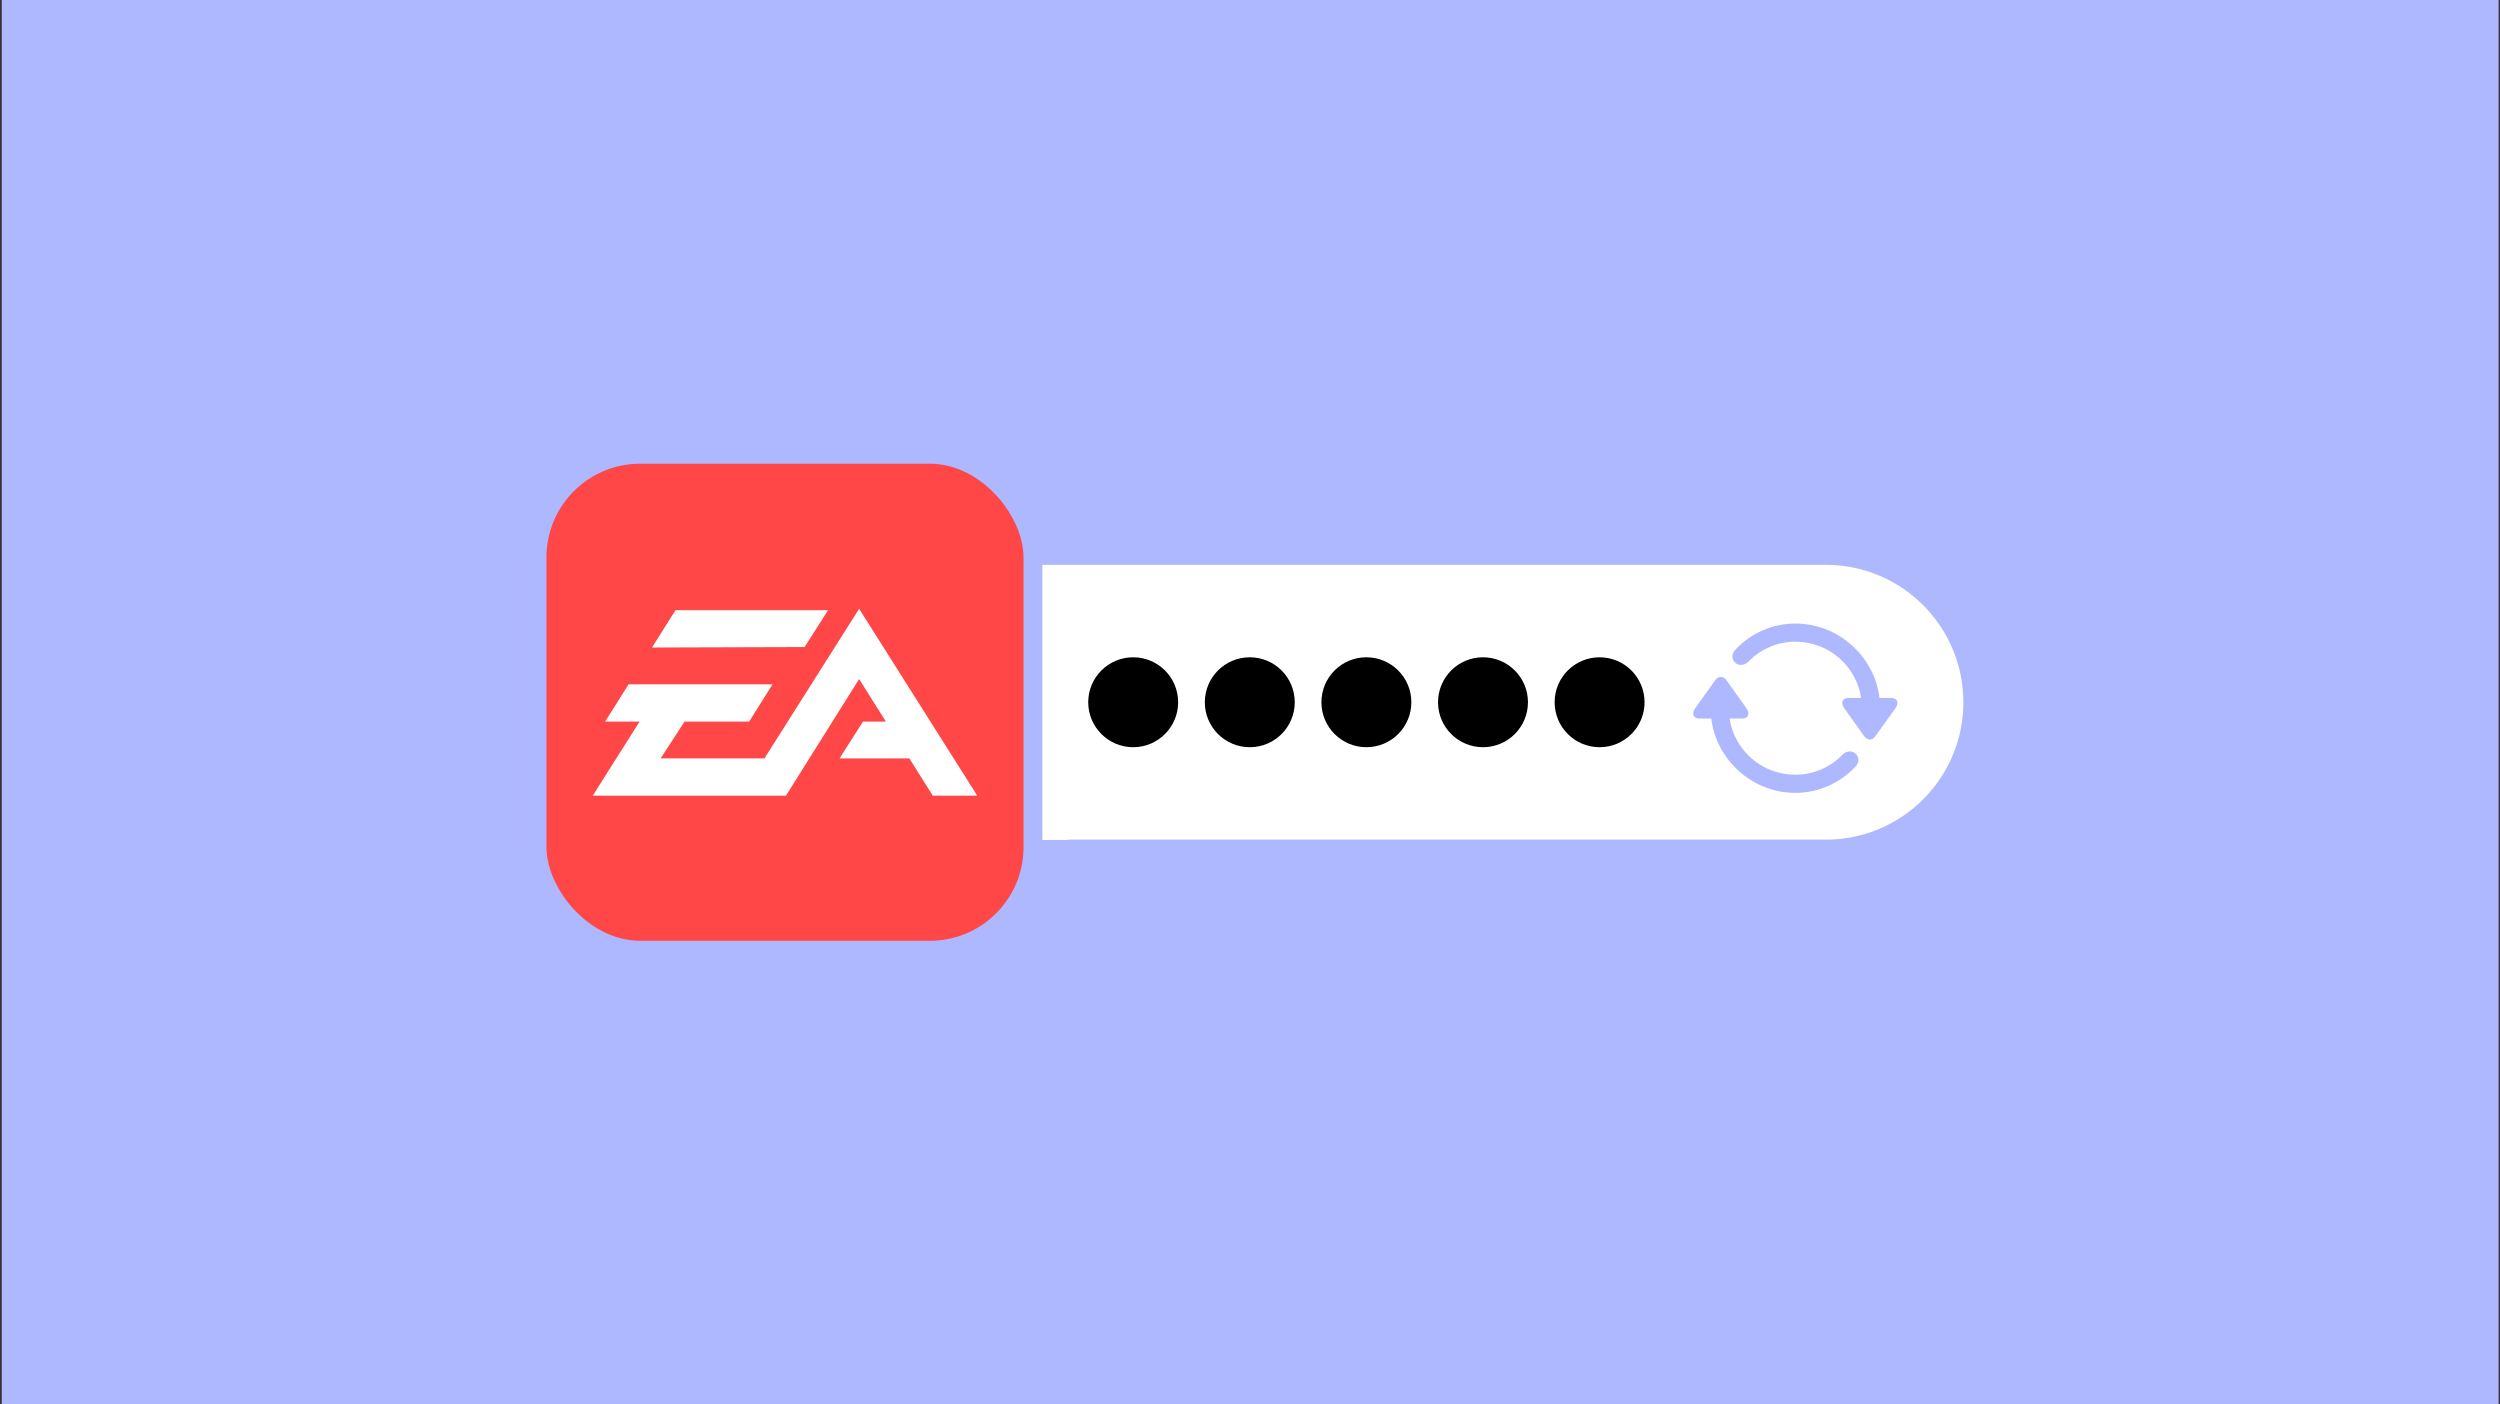 <svg width="801" height="450" viewBox="0 0 801 450" fill="none" xmlns="http://www.w3.org/2000/svg"><rect x="0" y="0" width="801" height="450" fill="#333333" stroke="none"/><path fill="#AEB8FE" d="M.56 0h800v450H.56z"/><path d="M271.458 220.361c-16.768-12.657-7.817-39.373 13.192-39.373h300.387c24.307 0 44.012 19.705 44.012 44.012 0 24.307-19.705 44.012-44.012 44.012H310.861l-35.424-44.762a21.933 21.933 0 00-3.979-3.889z" fill="#fff"/><circle cx="14.406" cy="14.406" r="14.406" transform="matrix(1 0 0 -1 348.667 239.406)" fill="#000"/><circle cx="14.406" cy="14.406" r="14.406" transform="matrix(1 0 0 -1 386.026 239.406)" fill="#000"/><circle cx="14.406" cy="14.406" r="14.406" transform="matrix(1 0 0 -1 423.385 239.406)" fill="#000"/><circle cx="14.406" cy="14.406" r="14.406" transform="matrix(1 0 0 -1 460.745 239.406)" fill="#000"/><circle cx="14.406" cy="14.406" r="14.406" transform="matrix(1 0 0 -1 498.104 239.406)" fill="#000"/><path d="M342.019 269.017V255.67l-24.508-6.098-2.762 19.445h27.27z" fill="#fff"/><path d="M307.874 211.987c-3.945-15.742 7.959-30.999 24.188-30.999l5.378 88.024h-22.118l-4.225-42.717a32.582 32.582 0 00-.821-4.723l-2.402-9.585z" fill="#fff"/><path d="M342.019 269.017V255.67l-24.508-6.098-2.762 19.445h27.27z" fill="#fff"/><path d="M605.893 223.617h-3.692c-1.597-13.196-13.085-23.83-26.97-23.83-7.493 0-14.326 3.223-19.092 8.237-1.405 1.322-1.377 3.113-.33 4.16 1.102 1.102 2.755 1.24 4.27-.083 3.802-3.967 9.201-6.501 15.152-6.501 10.827 0 19.56 7.906 21.075 18.017h-4.022c-2.039 0-2.617 1.57-1.405 3.278l6.446 9.009c.992 1.377 2.535 1.377 3.526 0l6.447-8.981c1.24-1.708.689-3.306-1.405-3.306zm-61.352 6.612h3.747c1.598 13.168 13.058 23.802 26.943 23.802 7.548 0 14.38-3.251 19.146-8.265 1.378-1.295 1.323-3.113.303-4.16-1.101-1.102-2.754-1.212-4.27.11-3.774 3.995-9.173 6.502-15.179 6.502-10.827 0-19.532-7.907-21.075-17.989h3.995c2.038 0 2.644-1.598 1.405-3.306l-6.419-9.009c-.992-1.377-2.562-1.377-3.554 0l-6.447 9.009c-1.239 1.708-.688 3.306 1.405 3.306z" fill="#AEB8FE"/><rect x="172.072" y="145.563" width="158.875" height="158.875" rx="33" fill="#FF4747" stroke="#AEB8FE" stroke-width="6.023"/><g clip-path="url(#clip0_4453_33559)" fill-rule="evenodd" clip-rule="evenodd" fill="#fff"><path d="M275.264 195.059l-30.345 47.936h-33.255l7.664-11.792h20.688l7.509-11.944h-46.127l-7.51 11.944h11.034l-15.019 23.738h61.914l23.447-37.367 8.582 13.629h-7.357l-7.507 11.792h22.374l7.509 11.946h14.251l-37.852-59.882z"/><path d="M265.303 195.518h-48.886l-7.51 11.946 48.886-.152 7.51-11.794z"/></g><defs><clipPath id="clip0_4453_33559"><path fill="#fff" transform="translate(189.903 195.059)" d="M0 0h123.214v59.882H0z"/></clipPath></defs></svg>